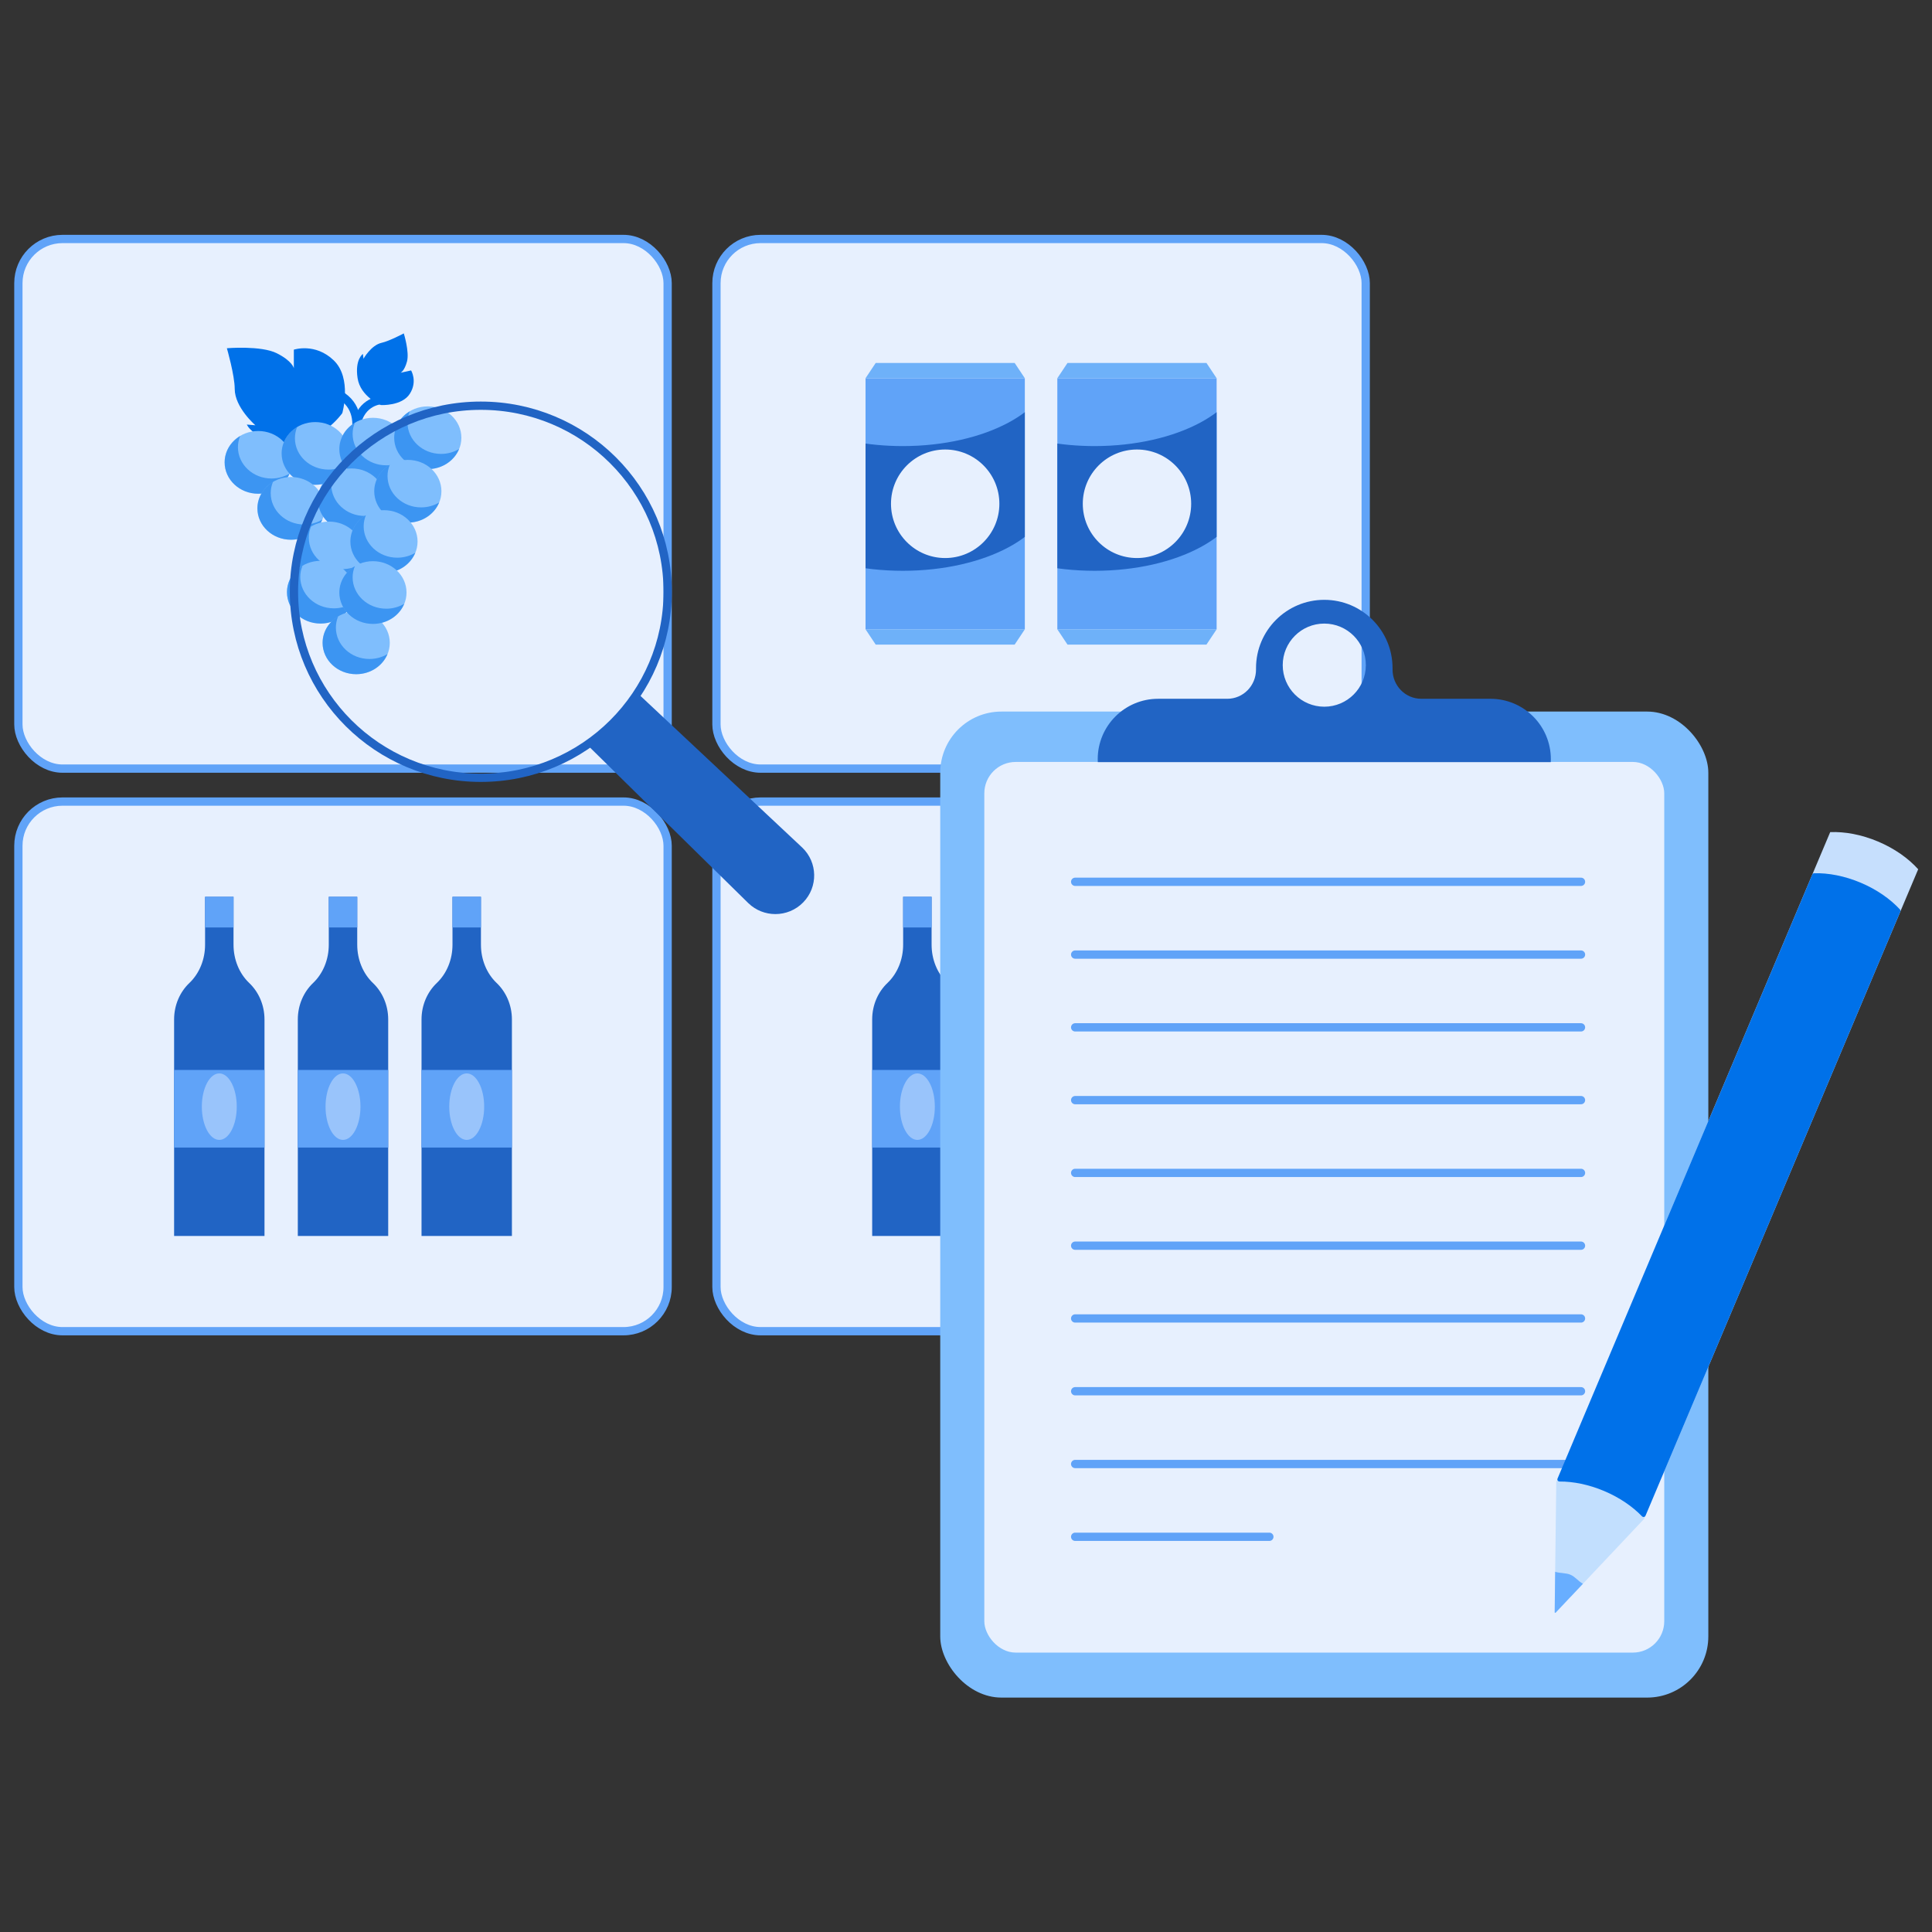 <?xml version="1.0" encoding="UTF-8"?>
<svg xmlns="http://www.w3.org/2000/svg" xmlns:xlink="http://www.w3.org/1999/xlink" id="Capa_1" data-name="Capa 1" width="700" height="700" viewBox="0 0 700 700">
  <rect x="0" y="0" width="700" height="700" fill="#333333" stroke="none"/>
  <defs>
    <style>
      .cls-1 {
        fill: #2164c4;
      }

      .cls-2 {
        fill: #c2dffe;
      }

      .cls-3 {
        fill: #c6dffd;
      }

      .cls-4 {
        fill: #7fbefd;
      }

      .cls-5 {
        fill: #68aeff;
      }

      .cls-6 {
        stroke: #2164c4;
      }

      .cls-6, .cls-7, .cls-8, .cls-9 {
        fill: none;
      }

      .cls-6, .cls-8, .cls-9 {
        stroke-miterlimit: 10;
        stroke-width: 3px;
      }

      .cls-10 {
        clip-path: url(#clippath-2);
      }

      .cls-11, .cls-12 {
        fill: #e7f0fe;
      }

      .cls-13 {
        clip-path: url(#clippath-7);
      }

      .cls-14 {
        clip-path: url(#clippath-1);
      }

      .cls-15 {
        clip-path: url(#clippath-4);
      }

      .cls-16 {
        opacity: .53;
      }

      .cls-16, .cls-17 {
        fill: #0071e9;
      }

      .cls-18 {
        clip-path: url(#clippath);
      }

      .cls-19 {
        fill: #6eb1f9;
      }

      .cls-20 {
        clip-path: url(#clippath-3);
      }

      .cls-21 {
        clip-path: url(#clippath-8);
      }

      .cls-8 {
        stroke: #0071e9;
      }

      .cls-22 {
        clip-path: url(#clippath-5);
      }

      .cls-9 {
        stroke: #60a3f8;
        stroke-linecap: round;
      }

      .cls-23 {
        fill: #60a3f8;
      }

      .cls-12 {
        opacity: .42;
      }
    </style>
    <clipPath id="clippath">
      <path class="cls-7" d="M174.255,342.297v-17.368h-10.31v17.368c0,5.273-2.012,10.362-5.68,13.852-3.397,3.232-5.54,7.959-5.54,13.228v78.437h32.75v-78.437c0-5.268-2.143-9.996-5.54-13.228-3.668-3.49-5.68-8.579-5.68-13.852Z"></path>
    </clipPath>
    <clipPath id="clippath-1">
      <path class="cls-7" d="M129.432,342.297v-17.368h-10.31v17.368c0,5.273-2.012,10.362-5.68,13.852-3.397,3.232-5.54,7.959-5.54,13.228v78.437h32.75v-78.437c0-5.268-2.143-9.996-5.54-13.228-3.668-3.49-5.68-8.579-5.68-13.852Z"></path>
    </clipPath>
    <clipPath id="clippath-2">
      <path class="cls-7" d="M84.61,342.297v-17.368h-10.31v17.368c0,5.273-2.012,10.362-5.68,13.852-3.397,3.232-5.54,7.959-5.54,13.228v78.437h32.75v-78.437c0-5.268-2.143-9.996-5.54-13.228-3.668-3.49-5.68-8.579-5.68-13.852Z"></path>
    </clipPath>
    <clipPath id="clippath-3">
      <path class="cls-7" d="M427.182,342.297v-17.368h-10.31v17.368c0,5.273-2.012,10.362-5.68,13.852-3.397,3.232-5.54,7.959-5.54,13.228v78.437h32.75v-78.437c0-5.268-2.143-9.996-5.54-13.228-3.668-3.49-5.68-8.579-5.68-13.852Z"></path>
    </clipPath>
    <clipPath id="clippath-4">
      <path class="cls-7" d="M382.359,342.297v-17.368h-10.31v17.368c0,5.273-2.012,10.362-5.68,13.852-3.397,3.232-5.54,7.959-5.54,13.228v78.437h32.75v-78.437c0-5.268-2.143-9.996-5.54-13.228-3.668-3.49-5.68-8.579-5.68-13.852Z"></path>
    </clipPath>
    <clipPath id="clippath-5">
      <path class="cls-7" d="M337.536,342.297v-17.368h-10.31v17.368c0,5.273-2.012,10.362-5.68,13.852-3.397,3.232-5.54,7.959-5.54,13.228v78.437h32.75v-78.437c0-5.268-2.143-9.996-5.54-13.228-3.668-3.49-5.68-8.579-5.68-13.852Z"></path>
    </clipPath>
    <clipPath id="clippath-7">
      <rect class="cls-7" x="313.601" y="136.728" width="57.714" height="90.984"></rect>
    </clipPath>
    <clipPath id="clippath-8">
      <rect class="cls-7" x="383.092" y="136.728" width="57.714" height="90.984"></rect>
    </clipPath>
  </defs>
  <g>
    <g>
      <g>
        <rect class="cls-11" x="6.66" y="290.423" width="235.234" height="191.896" rx="15.989" ry="15.989"></rect>
        <rect class="cls-9" x="6.66" y="290.423" width="235.234" height="191.896" rx="15.989" ry="15.989"></rect>
      </g>
      <g>
        <g>
          <g class="cls-18">
            <path class="cls-1" d="M174.255,342.297v-17.368h-10.31v17.368c0,5.273-2.012,10.362-5.68,13.852-3.397,3.232-5.54,7.959-5.54,13.228v78.437h32.75v-78.437c0-5.268-2.143-9.996-5.54-13.228-3.668-3.49-5.68-8.579-5.68-13.852Z"></path>
            <rect class="cls-23" x="142.869" y="387.679" width="58.829" height="28.107"></rect>
            <rect class="cls-23" x="155.606" y="320.353" width="24.866" height="15.687"></rect>
          </g>
          <ellipse class="cls-12" cx="169.1" cy="400.961" rx="6.328" ry="12.046"></ellipse>
        </g>
        <g>
          <g class="cls-14">
            <path class="cls-1" d="M129.432,342.297v-17.368h-10.31v17.368c0,5.273-2.012,10.362-5.68,13.852-3.397,3.232-5.54,7.959-5.54,13.228v78.437h32.75v-78.437c0-5.268-2.143-9.996-5.54-13.228-3.668-3.49-5.68-8.579-5.68-13.852Z"></path>
            <rect class="cls-23" x="98.047" y="387.679" width="58.829" height="28.107"></rect>
            <rect class="cls-23" x="110.783" y="320.353" width="24.866" height="15.687"></rect>
          </g>
          <ellipse class="cls-12" cx="124.277" cy="400.961" rx="6.328" ry="12.046"></ellipse>
        </g>
        <g>
          <g class="cls-10">
            <path class="cls-1" d="M84.61,342.297v-17.368h-10.31v17.368c0,5.273-2.012,10.362-5.68,13.852-3.397,3.232-5.54,7.959-5.54,13.228v78.437h32.75v-78.437c0-5.268-2.143-9.996-5.54-13.228-3.668-3.49-5.68-8.579-5.68-13.852Z"></path>
            <rect class="cls-23" x="53.224" y="387.679" width="58.829" height="28.107"></rect>
            <rect class="cls-23" x="65.96" y="320.353" width="24.866" height="15.687"></rect>
          </g>
          <ellipse class="cls-12" cx="79.454" cy="400.961" rx="6.328" ry="12.046"></ellipse>
        </g>
      </g>
    </g>
    <g>
      <rect class="cls-11" x="6.66" y="86.586" width="235.234" height="191.896" rx="15.989" ry="15.989"></rect>
      <g>
        <path class="cls-8" d="M137.667,145.037s-8.055,.688-8.743,11.027c-.688,10.338-1.032,5.858-1.032,5.858"></path>
        <path class="cls-17" d="M124.019,149.689s-8.002,11.372-20.134,10.597-14.455-6.461-14.455-6.461l3.097,.258s-7.486-6.456-7.486-13.181c0-4.911-2.839-14.732-2.839-14.732,0,0,12.39-1.034,18.069,1.809s6.195,5.428,6.195,5.428v-6.72s7.744-2.585,14.455,3.877c6.711,6.461,3.097,19.125,3.097,19.125Z"></path>
        <path class="cls-8" d="M123.761,169.59s12.648-18.867-.774-26.621c-15.367-8.877-23.231,4.135-23.231,4.135"></path>
        <g>
          <g>
            <ellipse class="cls-4" cx="93.56" cy="167.522" rx="12.172" ry="11.364"></ellipse>
            <path class="cls-16" d="M98.379,173.372c-6.722,0-12.172-5.088-12.172-11.364,0-1.433,.296-2.798,.814-4.06-3.383,2.018-5.632,5.547-5.632,9.574,0,6.276,5.449,11.364,12.172,11.364,5.188,0,9.606-3.036,11.358-7.303-1.89,1.128-4.13,1.79-6.539,1.79Z"></path>
          </g>
          <g>
            <ellipse class="cls-4" cx="114.21" cy="164.291" rx="12.172" ry="11.364"></ellipse>
            <path class="cls-16" d="M119.029,170.141c-6.722,0-12.172-5.088-12.172-11.364,0-1.433,.296-2.798,.814-4.06-3.383,2.018-5.632,5.547-5.632,9.574,0,6.276,5.449,11.364,12.172,11.364,5.188,0,9.606-3.036,11.358-7.303-1.89,1.128-4.13,1.79-6.539,1.79Z"></path>
          </g>
          <g>
            <ellipse class="cls-4" cx="135.118" cy="162.741" rx="12.172" ry="11.364"></ellipse>
            <path class="cls-16" d="M139.937,168.591c-6.722,0-12.172-5.088-12.172-11.364,0-1.433,.296-2.798,.814-4.06-3.383,2.018-5.632,5.547-5.632,9.574,0,6.276,5.449,11.364,12.172,11.364,5.188,0,9.606-3.036,11.358-7.303-1.89,1.128-4.13,1.79-6.539,1.79Z"></path>
          </g>
          <g>
            <ellipse class="cls-4" cx="154.994" cy="158.605" rx="12.172" ry="11.364"></ellipse>
            <path class="cls-16" d="M159.812,164.456c-6.722,0-12.172-5.088-12.172-11.364,0-1.433,.296-2.798,.814-4.06-3.383,2.018-5.632,5.547-5.632,9.574,0,6.276,5.449,11.364,12.172,11.364,5.188,0,9.606-3.036,11.358-7.303-1.89,1.128-4.13,1.79-6.539,1.79Z"></path>
          </g>
          <g>
            <ellipse class="cls-4" cx="105.434" cy="184.192" rx="12.172" ry="11.364"></ellipse>
            <path class="cls-16" d="M110.252,190.042c-6.722,0-12.172-5.088-12.172-11.364,0-1.433,.296-2.798,.814-4.06-3.383,2.018-5.632,5.547-5.632,9.574,0,6.276,5.449,11.364,12.172,11.364,5.188,0,9.606-3.036,11.358-7.303-1.89,1.128-4.13,1.79-6.539,1.79Z"></path>
          </g>
          <g>
            <ellipse class="cls-4" cx="127.375" cy="181.091" rx="12.172" ry="11.364"></ellipse>
            <path class="cls-16" d="M132.193,186.941c-6.722,0-12.172-5.088-12.172-11.364,0-1.433,.296-2.798,.814-4.06-3.383,2.018-5.632,5.547-5.632,9.574,0,6.276,5.449,11.364,12.172,11.364,5.188,0,9.606-3.036,11.358-7.303-1.89,1.128-4.13,1.79-6.539,1.79Z"></path>
          </g>
          <g>
            <ellipse class="cls-4" cx="147.766" cy="177.989" rx="12.172" ry="11.364"></ellipse>
            <path class="cls-16" d="M152.585,183.839c-6.722,0-12.172-5.088-12.172-11.364,0-1.433,.296-2.798,.814-4.06-3.383,2.018-5.632,5.547-5.632,9.574,0,6.276,5.449,11.364,12.172,11.364,5.188,0,9.606-3.036,11.358-7.303-1.89,1.128-4.13,1.79-6.539,1.79Z"></path>
          </g>
          <g>
            <ellipse class="cls-4" cx="119.244" cy="200.346" rx="12.172" ry="11.364"></ellipse>
            <path class="cls-16" d="M124.062,206.196c-6.722,0-12.172-5.088-12.172-11.364,0-1.433,.296-2.798,.814-4.06-3.383,2.018-5.632,5.547-5.632,9.574,0,6.276,5.449,11.364,12.172,11.364,5.188,0,9.606-3.036,11.358-7.303-1.89,1.128-4.13,1.79-6.539,1.79Z"></path>
          </g>
          <g>
            <ellipse class="cls-4" cx="139.119" cy="196.21" rx="12.172" ry="11.364"></ellipse>
            <path class="cls-16" d="M143.938,202.06c-6.722,0-12.172-5.088-12.172-11.364,0-1.433,.296-2.798,.814-4.06-3.383,2.018-5.632,5.547-5.632,9.574,0,6.276,5.449,11.364,12.172,11.364,5.188,0,9.606-3.036,11.358-7.303-1.89,1.128-4.13,1.79-6.539,1.79Z"></path>
          </g>
          <g>
            <ellipse class="cls-4" cx="116.146" cy="214.56" rx="12.172" ry="11.364"></ellipse>
            <path class="cls-16" d="M120.965,220.41c-6.722,0-12.172-5.088-12.172-11.364,0-1.433,.296-2.798,.814-4.06-3.383,2.018-5.632,5.547-5.632,9.574,0,6.276,5.449,11.364,12.172,11.364,5.188,0,9.606-3.036,11.358-7.303-1.89,1.128-4.13,1.79-6.539,1.79Z"></path>
          </g>
          <g>
            <ellipse class="cls-4" cx="129.053" cy="232.911" rx="12.172" ry="11.364"></ellipse>
            <path class="cls-16" d="M133.871,238.761c-6.722,0-12.172-5.088-12.172-11.364,0-1.433,.296-2.798,.814-4.06-3.383,2.018-5.632,5.547-5.632,9.574,0,6.276,5.449,11.364,12.172,11.364,5.188,0,9.606-3.036,11.358-7.303-1.89,1.128-4.13,1.79-6.539,1.79Z"></path>
          </g>
          <g>
            <ellipse class="cls-4" cx="135.118" cy="214.69" rx="12.172" ry="11.364"></ellipse>
            <path class="cls-16" d="M139.937,220.54c-6.722,0-12.172-5.088-12.172-11.364,0-1.433,.296-2.798,.814-4.06-3.383,2.018-5.632,5.547-5.632,9.574,0,6.276,5.449,11.364,12.172,11.364,5.188,0,9.606-3.036,11.358-7.303-1.89,1.128-4.13,1.79-6.539,1.79Z"></path>
          </g>
        </g>
        <path class="cls-17" d="M138.011,146.76s-7.425-2.983-8.453-9.759c-1.028-6.777,1.919-8.767,1.919-8.767l.228,1.738s2.759-4.929,6.577-5.771c2.788-.615,8.02-3.407,8.02-3.407,0,0,2.087,6.692,1.16,10.175-.927,3.482-2.332,4.09-2.332,4.09l3.815-.841s2.405,3.94-.451,8.444c-2.856,4.504-10.484,4.099-10.484,4.099Z"></path>
      </g>
      <rect class="cls-9" x="6.66" y="86.586" width="235.234" height="191.896" rx="15.989" ry="15.989"></rect>
    </g>
  </g>
  <g>
    <g>
      <rect class="cls-11" x="259.587" y="290.423" width="235.234" height="191.896" rx="15.989" ry="15.989"></rect>
      <rect class="cls-9" x="259.587" y="290.423" width="235.234" height="191.896" rx="15.989" ry="15.989"></rect>
    </g>
    <g>
      <g>
        <g class="cls-20">
          <path class="cls-1" d="M427.182,342.297v-17.368h-10.31v17.368c0,5.273-2.012,10.362-5.68,13.852-3.397,3.232-5.54,7.959-5.54,13.228v78.437h32.75v-78.437c0-5.268-2.143-9.996-5.54-13.228-3.668-3.49-5.68-8.579-5.68-13.852Z"></path>
          <rect class="cls-23" x="395.796" y="387.679" width="58.829" height="28.107"></rect>
          <rect class="cls-23" x="408.532" y="320.353" width="24.866" height="15.687"></rect>
        </g>
        <ellipse class="cls-12" cx="422.026" cy="400.961" rx="6.328" ry="12.046"></ellipse>
      </g>
      <g>
        <g class="cls-15">
          <path class="cls-1" d="M382.359,342.297v-17.368h-10.31v17.368c0,5.273-2.012,10.362-5.68,13.852-3.397,3.232-5.54,7.959-5.54,13.228v78.437h32.75v-78.437c0-5.268-2.143-9.996-5.54-13.228-3.668-3.49-5.68-8.579-5.68-13.852Z"></path>
          <rect class="cls-23" x="350.973" y="387.679" width="58.829" height="28.107"></rect>
          <rect class="cls-23" x="363.709" y="320.353" width="24.866" height="15.687"></rect>
        </g>
        <ellipse class="cls-12" cx="377.204" cy="400.961" rx="6.328" ry="12.046"></ellipse>
      </g>
      <g>
        <g class="cls-22">
          <path class="cls-1" d="M337.536,342.297v-17.368h-10.31v17.368c0,5.273-2.012,10.362-5.68,13.852-3.397,3.232-5.54,7.959-5.54,13.228v78.437h32.75v-78.437c0-5.268-2.143-9.996-5.54-13.228-3.668-3.49-5.68-8.579-5.68-13.852Z"></path>
          <rect class="cls-23" x="306.15" y="387.679" width="58.829" height="28.107"></rect>
          <rect class="cls-23" x="318.886" y="320.353" width="24.866" height="15.687"></rect>
        </g>
        <ellipse class="cls-12" cx="332.381" cy="400.961" rx="6.328" ry="12.046"></ellipse>
      </g>
    </g>
  </g>
  <rect class="cls-11" x="259.587" y="86.586" width="235.234" height="191.896" rx="15.989" ry="15.989"></rect>
  <rect class="cls-9" x="259.587" y="86.586" width="235.234" height="191.896" rx="15.989" ry="15.989"></rect>
  <g>
    <ellipse class="cls-6" cx="174.208" cy="214.399" rx="67.703" ry="67.406"></ellipse>
    <path class="cls-1" d="M290.692,307.118l-59.653-55.936c-4.816,7.348-11.032,13.701-18.272,18.687l58.408,57.398c2.728,2.619,6.244,3.921,9.757,3.921,3.683,0,7.362-1.433,10.121-4.281,5.389-5.565,5.227-14.425-.361-19.79Z"></path>
  </g>
  <g>
    <g>
      <rect class="cls-4" x="340.666" y="257.814" width="278.291" height="357.253" rx="22.162" ry="22.162"></rect>
      <rect class="cls-11" x="356.634" y="276.067" width="246.356" height="322.701" rx="11.373" ry="11.373"></rect>
      <path class="cls-1" d="M540.032,253.185h-25.048c-5.847,0-10.466-4.8-10.439-10.648,0-.039,0-.077,0-.116v-.351c0-13.664-11.074-24.74-24.733-24.74h-0c-13.66,0-24.733,11.077-24.733,24.74v.351c0,.039,0,.077,0,.116,.027,5.848-4.592,10.648-10.439,10.648h-25.048c-12.076,0-21.866,9.792-21.866,21.872v0c0,.361,.01,.719,.027,1.076h164.118c.017-.356,.027-.715,.027-1.076v-0c0-12.08-9.79-21.872-21.866-21.872Zm-60.22,2.868c-8.315,0-15.055-6.742-15.055-15.059s6.74-15.059,15.055-15.059c8.315,0,15.055,6.742,15.055,15.059s-6.74,15.059-15.055,15.059Z"></path>
    </g>
    <g>
      <line class="cls-9" x1="389.551" y1="504.069" x2="572.826" y2="504.069"></line>
      <line class="cls-9" x1="572.826" y1="530.437" x2="389.551" y2="530.437"></line>
      <line class="cls-9" x1="389.551" y1="556.806" x2="459.912" y2="556.806"></line>
      <line class="cls-9" x1="389.551" y1="398.596" x2="572.826" y2="398.596"></line>
      <line class="cls-9" x1="572.826" y1="424.964" x2="389.551" y2="424.964"></line>
      <line class="cls-9" x1="389.551" y1="451.333" x2="572.826" y2="451.333"></line>
      <line class="cls-9" x1="572.826" y1="477.701" x2="389.551" y2="477.701"></line>
      <line class="cls-9" x1="389.551" y1="319.491" x2="572.826" y2="319.491"></line>
      <line class="cls-9" x1="572.826" y1="345.86" x2="389.551" y2="345.86"></line>
      <line class="cls-9" x1="389.551" y1="372.228" x2="572.826" y2="372.228"></line>
    </g>
    <g>
      <path class="cls-2" d="M583.967,509.456l-20.098,27.355-.479,38.886c-.039,3.197,3.866,4.777,6.059,2.451l26.298-27.883,7.763-34.771-19.543-6.038Z"></path>
      <path class="cls-3" d="M680.452,304.907c-6.019-2.54-12.075-3.634-17.338-3.411l-5.722,13.566-4.535,10.752-82.705,196.08c5.263-.223,11.319,.871,17.338,3.411,6.019,2.54,11.028,6.116,14.541,10.043l82.705-196.08,4.535-10.752,5.722-13.566c-3.512-3.926-8.522-7.502-14.541-10.043Z"></path>
      <path class="cls-17" d="M674.161,319.821c-5.83-2.461-11.696-3.564-16.841-3.428-.305,.008-.573,.198-.692,.479l-5.527,13.104-4.535,10.752-82.241,194.982c-.218,.516,.167,1.073,.727,1.071,4.975-.024,10.577,1.088,16.148,3.439,5.57,2.351,10.276,5.589,13.73,9.17,.389,.403,1.056,.29,1.274-.226l82.241-194.982,4.535-10.752,5.527-13.104c.118-.281,.067-.606-.14-.83-3.493-3.781-8.376-7.214-14.206-9.675Z"></path>
      <path class="cls-5" d="M563.648,584.299l9.886-10.482c-1.749-.907-2.721-2.501-4.594-3.291-1.546-.653-3.929-.509-5.474-1.046l-.181,14.672c-.002,.191,.231,.286,.362,.147Z"></path>
    </g>
  </g>
  <g>
    <g>
      <rect class="cls-23" x="313.601" y="137.035" width="57.714" height="90.984"></rect>
      <polygon class="cls-19" points="313.601 137.035 317.285 131.502 367.631 131.502 371.315 137.035 313.601 137.035"></polygon>
      <polygon class="cls-19" points="313.601 228.019 317.285 233.552 367.631 233.552 371.315 228.019 313.601 228.019"></polygon>
      <g class="cls-13">
        <path class="cls-1" d="M327.109,161.625c-12.737,0-24.443-2.358-33.679-6.301-12.402,5.294-20.351,13.446-20.351,22.592,0,15.958,24.19,28.894,54.03,28.894,29.84,0,54.03-12.936,54.03-28.894v-45.185h0c0,15.958-24.19,28.894-54.03,28.894Z"></path>
      </g>
      <ellipse class="cls-11" cx="342.458" cy="182.527" rx="19.635" ry="19.66"></ellipse>
    </g>
    <g>
      <rect class="cls-23" x="383.092" y="137.035" width="57.714" height="90.984"></rect>
      <polygon class="cls-19" points="383.092 137.035 386.776 131.502 437.122 131.502 440.806 137.035 383.092 137.035"></polygon>
      <polygon class="cls-19" points="383.092 228.019 386.776 233.552 437.122 233.552 440.806 228.019 383.092 228.019"></polygon>
      <g class="cls-21">
        <path class="cls-1" d="M396.599,161.625c-12.737,0-24.443-2.358-33.679-6.301-12.402,5.294-20.351,13.446-20.351,22.592,0,15.958,24.19,28.894,54.03,28.894,29.84,0,54.03-12.936,54.03-28.894v-45.185h0c0,15.958-24.19,28.894-54.03,28.894Z"></path>
      </g>
      <ellipse class="cls-11" cx="411.949" cy="182.527" rx="19.635" ry="19.66"></ellipse>
    </g>
  </g>
</svg>

